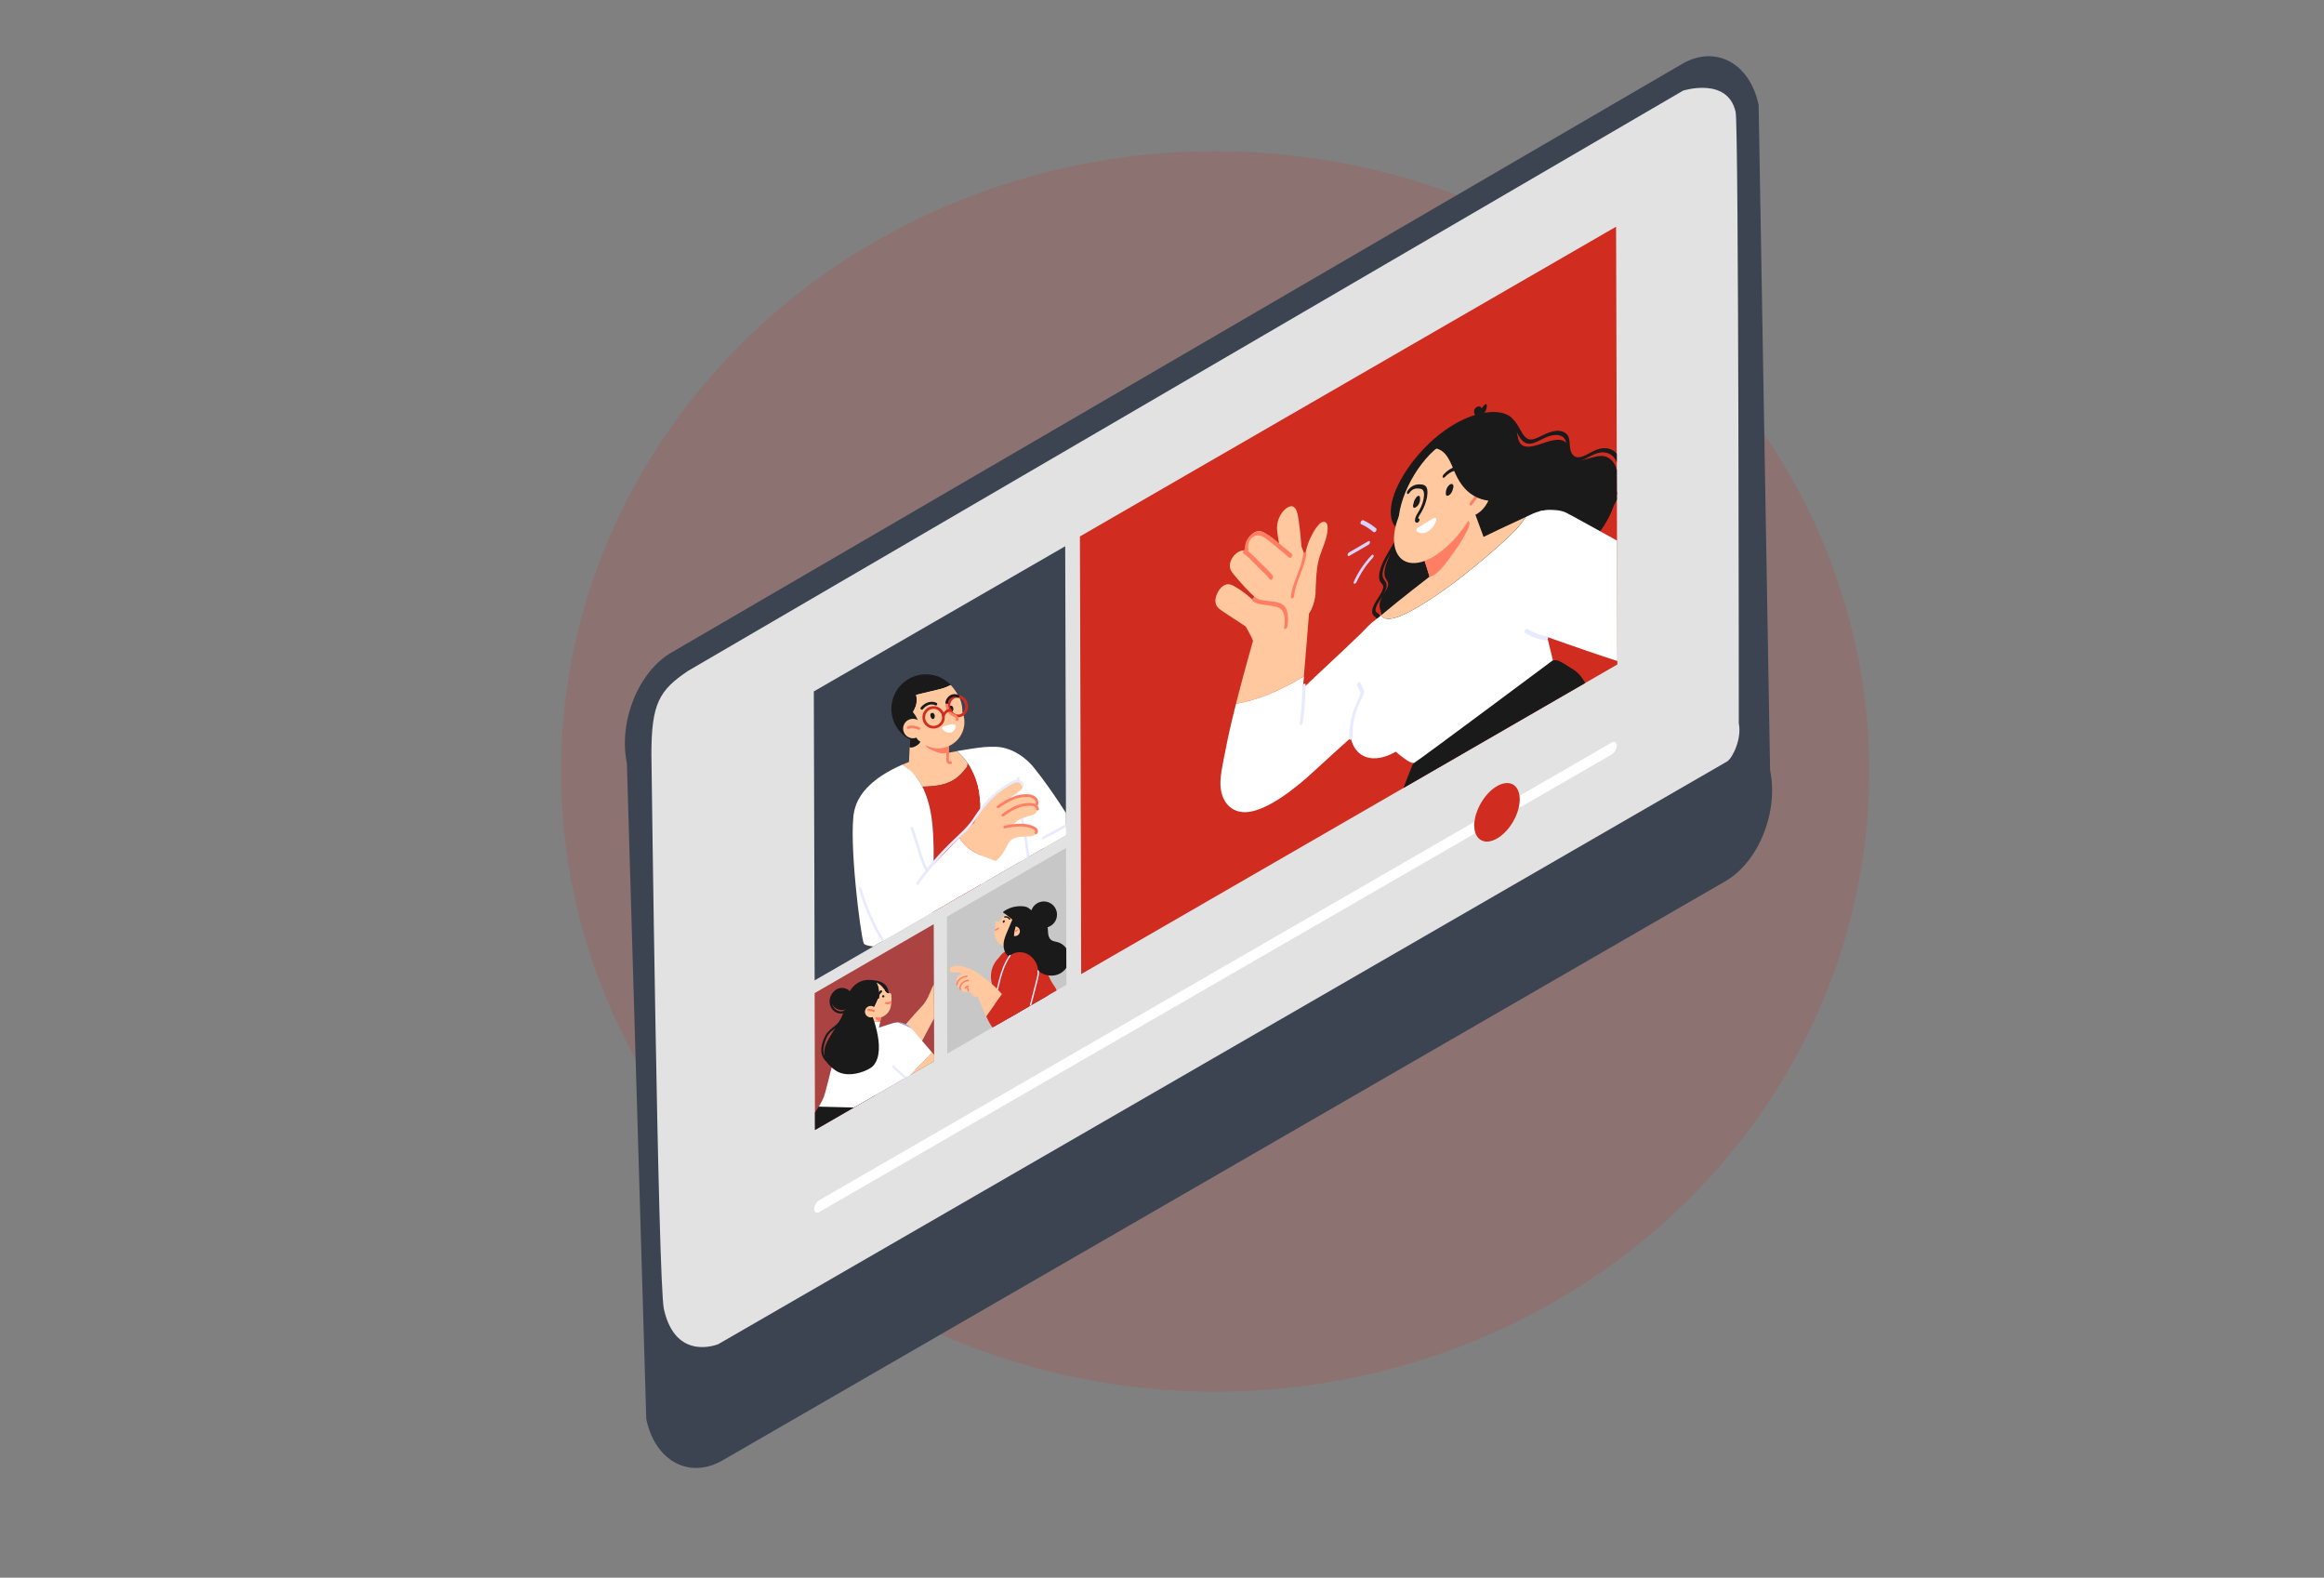 <svg version="1.1" id="Layer_1" xmlns="http://www.w3.org/2000/svg" xmlns:xlink="http://www.w3.org/1999/xlink" x="0" y="0" viewBox="0 0 1990.4 1350.8" xml:space="preserve"><rect x="0" y="0" width="1990.4" height="1350.8" fill="#808080" stroke="none"/><style>.st1{enable-background:new}.st2{fill:#3c4452}.st3{fill:#9f9f9f}.st5{fill:#293241}.st6{fill:#721a1a}.st7{fill:#d12c20}.st9{fill:#ccc}.st10{fill:#c7c7c7}.st11{fill:#c2c2c2}.st12{fill:#bdbdbd}.st13{fill:#b8b8b8}.st14{fill:#b3b3b3}.st15{fill:#adadad}.st16{fill:#a8a8a8}.st17{fill:#a3a3a3}.st18{fill:#9e9e9e}.st30{fill:#1a1a1a}.st31{fill:#fff}.st32{fill:#ffc89e}.st33{fill:#ff7e64}.st34{fill:#e8eaff}.st40{fill:#a2a0eb}</style><ellipse cx="1040.7" cy="660.5" rx="560.2" ry="531" opacity=".15" fill="#d12c20"/><g class="st1"><path class="st2" d="M1420.9-1188.7v-4c.1-21 13.6-42.1 40.7-58.4 3.9-2.4 8-4.6 12.3-6.6v4c-4.3 2-8.4 4.2-12.3 6.6-27.2 16.3-40.7 37.3-40.7 58.4z"/><path class="st3" d="M1473.9-1253.7v-4c20.2-9.7 44-15.7 68.6-18.1v4c-24.7 2.3-48.4 8.4-68.6 18.1z"/><path d="M1542.5-1271.9v-4c29.1-2.8 59.5-.5 86.8 7v4c-27.3-7.5-57.7-9.8-86.8-7z" fill="#7b777d"/><path class="st3" d="M1629.3-1264.9v-4c14 3.8 27.3 9.1 39.1 15.7 7.3 4.1 13.7 8.5 19.2 13.1v4c-5.5-4.6-11.9-9-19.2-13.1-11.9-6.6-25.1-11.8-39.1-15.7z"/><path class="st2" d="M1687.6-1236.1v-4c17.2 14.5 25.8 31.4 25.8 48.3v4c0-17-8.6-33.9-25.8-48.3z"/></g><ellipse transform="matrix(.003 -1 1 .003 2750.96 382.16)" class="st5" cx="1567.1" cy="-1188.3" rx="84.7" ry="146.3"/><g class="st1"><path class="st2" d="M1713.4-1187.9v-4c-.1 21-13.6 42.1-40.7 58.4v4c27.1-16.3 40.6-37.3 40.7-58.4z"/></g><ellipse transform="matrix(.003 -1 1 .003 2761.628 371.549)" class="st5" cx="1567.1" cy="-1199" rx="55.7" ry="96.2"/><g class="st1"><path class="st3" d="M1672.7-1133.5l-36.1-26.8c-36.8 22.1-97.6 22.7-136 1.4-11-6.1-18.9-13.4-23.8-21.1l-47.1 16.5c7.4 11.8 19.5 22.8 36.1 32.1 58.4 32.5 150.9 31.6 206.9-2.1z"/><path class="st3" d="M1429.7-1163.5l47.1-16.5c-12.2-19.4-5.3-41.9 20.9-57.7 36.8-22.1 97.6-22.7 136-1.4 35 19.5 39.1 50.6 11.6 72.7l40.7 23.7c41.9-33.6 35.6-80.9-17.6-110.6-58.3-32.5-150.9-31.6-206.8 2.1-40 24.1-50.4 58.3-31.9 87.7z"/><path class="st3" d="M1686-1142.7l-40.7-23.7c-2.6 2.1-5.5 4.1-8.7 6.1l36.1 26.8c4.8-2.9 9.3-6 13.3-9.2z"/></g><g class="st1"><path class="st2" d="M1672.6-1129.4v-4c-3.9 2.4-8 4.6-12.3 6.6v4c4.3-2.1 8.4-4.3 12.3-6.6z"/><path class="st5" d="M1660.4-1122.8v-4c-20.2 9.7-44 15.7-68.6 18.1v4c24.6-2.4 48.3-8.5 68.6-18.1zm-155.5 11.1v-4c-14-3.8-27.3-9.1-39.1-15.7-7.3-4.1-13.7-8.5-19.2-13.1v4c5.5 4.6 11.9 9 19.2 13.1 11.9 6.6 25.1 11.9 39.1 15.7z"/><path class="st2" d="M1446.6-1140.5v-4c-17.2-14.5-25.8-31.4-25.8-48.3v4c0 17 8.6 33.9 25.8 48.3z"/></g><path class="st6" d="M1528.9-1195.7c-.9-.2-1.8-.5-2.7-.8-1.8-.5-3.5-1-5.3-1.6-.9-.3-1.8-.6-2.7-1-1.8-.6-3.6-1.3-5.3-2l-2.7-1.2c-1.8-.8-3.5-1.6-5.3-2.5l-2.7-1.5c-.4-.2-.8-.4-1.1-.6-1.4-.8-2.8-1.7-4.1-2.5-.9-.6-1.9-1.3-2.7-1.9-1.9-1.3-3.7-2.7-5.3-4.1-1-.8-1.9-1.7-2.7-2.5-2-2-3.8-4-5.3-6-1-1.3-1.9-2.7-2.7-4.1-3.4-5.8-5.1-11.8-5.1-17.9l-.1 44.4c0 6.3 1.8 12.5 5.5 18.5.8 1.3 1.7 2.7 2.7 3.9 1.5 2 3.3 4 5.3 5.9.8.8 1.7 1.7 2.7 2.5 1.6 1.4 3.4 2.8 5.3 4.1.9.6 1.8 1.2 2.7 1.9 1.2.8 2.5 1.5 3.8 2.3.5.3 1 .6 1.5.8l2.7 1.5c1.7.9 3.5 1.7 5.3 2.5l2.7 1.2c1.7.7 3.5 1.4 5.2 2 .9.3 1.8.7 2.8 1 1.7.6 3.5 1.1 5.3 1.6.9.3 1.8.5 2.7.8 1.5.4 3.1.8 4.7 1.1l.1-44.4c-1.9-.5-3.6-.9-5.2-1.4z"/><path class="st6" d="M1568.1-1146.4l.1-44.4h-2.2c-1.8 0-3.5 0-5.2-.1-.9 0-1.8-.1-2.7-.2-1.7-.1-3.5-.2-5.3-.4-.9-.1-1.8-.1-2.7-.3-1.8-.2-3.5-.4-5.3-.7-.9-.1-1.8-.3-2.7-.4-1.8-.3-3.5-.6-5.3-1l-2.7-.6h-.2l-.1 44.4c.2 0 .4.1.6.1l2.7.6c1.8.4 3.5.7 5.2 1 .9.2 1.8.3 2.7.4 1.7.3 3.5.5 5.2.7l2.7.3c1.8.2 3.5.3 5.3.4.9.1 1.8.1 2.8.1 1.7.1 3.5.1 5.2.1h1.9zm94.4-99l-.1 44.4c0 6.4-2 12.9-5.9 19-.8 1.3-1.7 2.6-2.7 3.8-1.5 1.9-3.3 3.9-5.2 5.7-.8.8-1.7 1.6-2.7 2.4-1.6 1.4-3.3 2.7-5.2 4-.8.6-1.7 1.2-2.7 1.8-.9.6-1.9 1.3-2.9 1.9-.8.4-1.5.8-2.2 1.2-.9.5-1.8 1-2.7 1.4-1.7.9-3.4 1.7-5.2 2.5-.9.4-1.8.8-2.7 1.1-1.7.7-3.4 1.4-5.2 2-.9.3-1.7.7-2.7.9-.2.1-.3.1-.5.2-1.5.5-3.1 1-4.7 1.4-.9.3-1.8.5-2.7.7-1.7.4-3.4.9-5.2 1.3-.9.2-1.8.4-2.7.5-1.7.3-3.4.7-5.2.9-.9.1-1.8.3-2.7.4-1.7.3-3.5.5-5.2.7l-2.7.3c-1.7.2-3.5.3-5.2.4-.9.1-1.8.1-2.7.1-1.7.1-3.5.1-5.3.1h-.8l.2-44.4h.5c1.7 0 3.5-.1 5.2-.1.9 0 1.8-.1 2.7-.1 1.7-.1 3.5-.2 5.2-.4.9-.1 1.9-.1 2.7-.3 1.7-.1 3.5-.3 5.2-.6.9-.1 1.9-.2 2.7-.4 1.8-.3 3.5-.6 5.2-.9.9-.2 1.9-.3 2.7-.5 1.7-.4 3.5-.8 5.2-1.2.9-.2 1.9-.5 2.7-.7 1.7-.4 3.3-.9 5-1.5.1-.1.2-.1.3-.1l2.7-.9c1.8-.6 3.5-1.3 5.2-2 .9-.4 1.9-.8 2.7-1.1 1.8-.8 3.5-1.6 5.2-2.4.9-.5 1.9-.9 2.7-1.5.9-.4 1.7-.9 2.6-1.4s1.8-1.1 2.7-1.6c.9-.6 1.9-1.2 2.7-1.8 1.9-1.3 3.6-2.6 5.2-4 .9-.8 1.9-1.5 2.7-2.4 2-1.7 3.7-3.6 5.2-5.6 1-1.2 1.9-2.4 2.7-3.7 3.8-6.2 5.9-12.8 5.9-19.5z"/><path class="st6" d="M1662.5-1245.4l-.1 44.4c0 6.4-2 12.9-5.9 19-.8 1.3-1.7 2.6-2.7 3.8-1.5 1.9-3.3 3.9-5.2 5.7-.8.8-1.7 1.6-2.7 2.4-1.6 1.4-3.3 2.7-5.2 4-.8.6-1.7 1.2-2.7 1.8-.9.6-1.9 1.3-2.9 1.9-.8.4-1.5.8-2.2 1.2-.9.5-1.8 1-2.7 1.4-1.7.9-3.4 1.7-5.2 2.5-.9.4-1.8.8-2.7 1.1-1.7.7-3.4 1.4-5.2 2-.9.3-1.7.7-2.7.9-.2.1-.3.1-.5.2v-44.3c.1-.1.2-.1.3-.1l2.7-.9c1.8-.6 3.5-1.3 5.2-2 .9-.4 1.9-.8 2.7-1.1 1.8-.8 3.5-1.6 5.2-2.4.9-.5 1.9-.9 2.7-1.5.9-.4 1.7-.9 2.6-1.4s1.8-1.1 2.7-1.6c.9-.6 1.9-1.2 2.7-1.8 1.9-1.3 3.6-2.6 5.2-4 .9-.8 1.9-1.5 2.7-2.4 2-1.7 3.7-3.6 5.2-5.6 1-1.2 1.9-2.4 2.7-3.7 3.9-6.2 6-12.8 6-19.5z"/><path class="st7" d="M1501-1206.8c37.1 21.4 97.1 21.4 134 0 36.9-21.4 36.7-56.2-.4-77.6s-97.1-21.4-134 0-36.7 56.2.4 77.6z"/><g class="st1"><defs><path id="SVGID_1_" class="st1" d="M1182.6 807.3L968.2 932c2.4-1.4 5.8-1.1 9.3.9l214.4-124.6c-3.5-2.1-6.8-2.4-9.3-1z"/></defs><clipPath id="SVGID_00000089565453916232916000000008054999380282070675_"><use xlink:href="#SVGID_1_" overflow="visible"/></clipPath><g clip-path="url(#SVGID_00000089565453916232916000000008054999380282070675_)"><path class="st9" d="M977.4 932.8l214.4-124.6-1.8-.9L975.6 932c.6.2 1.2.5 1.8.8z"/><path class="st10" d="M975.6 932L1190 807.4c-.5-.2-1-.4-1.5-.5L974.1 931.4c.5.1 1 .3 1.5.6z"/><path class="st11" d="M974.1 931.4l214.4-124.6-1.2-.3-214.4 124.7c.4 0 .8.1 1.2.2z"/><path class="st12" d="M972.9 931.2l214.4-124.6c-.3-.1-.6-.1-1-.1L971.9 931.1c.4 0 .7 0 1 .1z"/><path class="st13" d="M971.9 931.1l214.4-124.6h-.9L971.1 931.1h.8z"/><path class="st14" d="M971.1 931.1l214.4-124.6c-.3 0-.5 0-.8.1L970.3 931.2c.3-.1.5-.1.8-.1z"/><path class="st15" d="M970.3 931.2l214.4-124.6c-.2 0-.5.1-.7.2L969.6 931.3c.2 0 .4-.1.7-.1z"/><path class="st16" d="M969.6 931.3L1184 806.7c-.2.1-.5.1-.7.2L968.9 931.6c.2-.1.4-.2.7-.3z"/><path class="st17" d="M968.9 931.6L1183.3 807c-.2.1-.4.2-.7.3L968.2 931.9c.3-.1.5-.2.7-.3z"/><path class="st18" d="M968.2 931.9l214.5-124.6h-.1L968.2 932v-.1z"/></g></g><g class="st1"><defs><path id="SVGID_00000137091581399786183190000016488750756584422580_" class="st1" d="M988.8 961.2l214.4-124.6c3.4-5.4.9-15.7-5.4-23.2-1.9-2.2-4-4-6-5.2L977.4 932.8c2 1.2 4 2.9 6 5.1 6.3 7.6 8.8 18 5.4 23.3z"/></defs><clipPath id="SVGID_00000048503458938295646930000018236083692648541065_"><use xlink:href="#SVGID_00000137091581399786183190000016488750756584422580_" overflow="visible"/></clipPath><g clip-path="url(#SVGID_00000048503458938295646930000018236083692648541065_)"><path d="M988.8 961.2l214.4-124.6c1.4-2.2 1.8-5.2 1.3-8.5L990.1 952.7c.4 3.3.1 6.3-1.3 8.5z" fill="#858585"/><path d="M990.1 952.7l214.4-124.6-.3-1.8-214.4 124.6c.2.6.3 1.2.3 1.8z" fill="#8a8a8a"/><path d="M989.8 950.9l214.4-124.6c-.1-.5-.3-1-.4-1.5L989.5 949.3c.1.6.2 1.1.3 1.6z" fill="#8f8f8f"/><path d="M989.5 949.3l214.4-124.6c-.1-.4-.3-.9-.4-1.3L989 948c.2.5.3.9.5 1.3z" fill="#949494"/><path d="M989 948l214.4-124.6c-.1-.4-.3-.8-.4-1.2L988.6 946.8c.1.4.3.8.4 1.2z" fill="#999"/><path class="st18" d="M988.6 946.8L1203 822.2c-.2-.4-.3-.8-.5-1.2L988.1 945.6c.2.4.4.8.5 1.2z"/><path class="st17" d="M988.1 945.6L1202.6 821c-.2-.3-.3-.7-.5-1.1L987.6 944.5c.2.4.4.8.5 1.1z"/><path class="st16" d="M987.6 944.5L1202 819.9c-.2-.4-.4-.7-.6-1.1L987.1 943.4c.2.4.3.8.5 1.1z"/><path class="st15" d="M987.1 943.4l214.4-124.6c-.2-.4-.4-.7-.6-1.1L986.5 942.4c.2.3.4.7.6 1z"/><path class="st14" d="M986.5 942.4l214.4-124.6c-.2-.4-.4-.7-.7-1.1L985.8 941.2c.2.4.4.8.7 1.2z"/><path class="st13" d="M985.8 941.2l214.4-124.6c-.3-.4-.5-.7-.7-1.1L985 940.1c.3.4.6.8.8 1.1z"/><path class="st12" d="M985 940.1l214.4-124.6-.9-1.2L984.2 939c.3.3.5.7.8 1.1z"/><path class="st11" d="M984.2 939l214.4-124.6c-.3-.3-.5-.6-.8-1-.1-.1-.2-.2-.2-.3L983.1 937.7l.3.3c.3.3.5.7.8 1z"/><path class="st10" d="M983.1 937.7l214.5-124.6c-.5-.5-1-1.1-1.5-1.5L981.7 936.2c.5.5 1 1 1.4 1.5z"/><path class="st9" d="M981.7 936.2l214.4-124.6c-1.4-1.4-2.8-2.5-4.3-3.4L977.4 932.8c1.5.9 2.9 2 4.3 3.4z"/></g></g><path class="st2" d="M575.2 558.6c-28.5 16.5-45.7 59.2-38.3 95.1l16.6 561.3c7.5 35.9 36.8 51.8 65.3 35.4l858.9-495.9c28.5-16.5 45.7-59.2 38.3-95.1L1506.2 90c-7.4-35.9-36.8-51.8-65.3-35.4l-865.7 504z"/><path d="M1479.3 651.9c4.8-3.2 12.6-19.7 9.9-32.6 0 0 0-511-2.7-523.3-6.7-30.6-45-18.4-45-18.4L589.3 574.4c-24.7 16.6-31.4 27.9-31.4 71.5 0 0 5.6 452.2 10.7 475 10.2 45.5 46.7 29.9 46.7 29.9l864-498.9z" fill="#e2e2e2"/><g class="st1"><path class="st2" d="M697 592l215.3-124.3.7 247.4-215.3 124.3L697 592z"/><path class="st7" d="M1385.2 568.9L926 834l-1.1-374.7 459.2-265.2z"/><path class="st10" d="M811 784.9L913 726l.3 117.2-102 58.9-.3-117.2z"/><path fill="#aa4341" d="M697.7 850.3l102-59 .4 117.3L698 967.5l-.3-117.2z"/><defs><path id="SVGID_00000017489713661266887440000012722439900224901261_" d="M697.3 1035.2c0 2.8 2 3.9 4.4 2.5L1380.3 646c2.4-1.4 4.4-4.8 4.4-7.6s-2-4-4.4-2.6l-678.6 391.8c-2.4 1.4-4.4 4.8-4.4 7.6z"/></defs><use xlink:href="#SVGID_00000017489713661266887440000012722439900224901261_" overflow="visible" fill="#fff"/><clipPath id="SVGID_00000155869463058176677040000014020597587870602373_"><use xlink:href="#SVGID_00000017489713661266887440000012722439900224901261_" overflow="visible"/></clipPath><g clip-path="url(#SVGID_00000155869463058176677040000014020597587870602373_)"><defs><path id="SVGID_00000093145821493080450690000010439825980757161135_" d="M1301.5 681.3c.1.9.2 1.9.2 2.9 0 2.5-.4 5.2-1 7.8l79.7-46c2.4-1.4 4.4-4.8 4.4-7.6s-2-4-4.4-2.6l-78.9 45.5zm-599.8 346.3c-2.4 1.4-4.4 4.9-4.4 7.7s2 3.9 4.4 2.5l562-324.5c-.7-1.9-1-4.1-1.1-6.6 0-1 0-2 .2-3.1l-561.1 324z"/></defs><clipPath id="SVGID_00000160154513127862431440000003146322664535042995_"><use xlink:href="#SVGID_00000093145821493080450690000010439825980757161135_" overflow="visible"/></clipPath><g clip-path="url(#SVGID_00000160154513127862431440000003146322664535042995_)"><defs><path id="SVGID_00000182516223989108835530000007179667400251838118_" d="M696.7 1041.5l689-397.8v-12.1l-689 397.8v12.1z"/></defs><clipPath id="SVGID_00000131329234966573041690000008338104110517301400_"><use xlink:href="#SVGID_00000182516223989108835530000007179667400251838118_" overflow="visible"/></clipPath></g></g><path class="st7" d="M1282.1 673.1c9.9-5.7 18-1.9 19.3 8.3.1.9.2 1.9.2 2.9 0 2.5-.4 5.2-1 7.8-2.6 10.3-9.8 20.9-18.4 25.8-8.6 4.9-15.8 2.8-18.5-4.5-.7-1.9-1-4.1-1.1-6.6 0-1 0-2 .2-3.1 1.3-11.7 9.4-24.9 19.3-30.6z"/></g><defs><path id="SVGID_00000062154981776228073400000001720695197971404461_" d="M1385.2 568.9L926 834l-1.1-374.7 459.2-265.2z"/></defs><clipPath id="SVGID_00000153672170000213920620000011458008844122843052_"><use xlink:href="#SVGID_00000062154981776228073400000001720695197971404461_" overflow="visible"/></clipPath><g clip-path="url(#SVGID_00000153672170000213920620000011458008844122843052_)"><path class="st30" d="M1361.8 593.7l-165.3 95.5c7-18.9 15.9-41.6 17.4-43.4 0 0 112.1-80.1 116.1-80.4 4-.4 4.4-.6 18 8.2 6.2 3.9 10.8 12.2 13.8 20.1zm-105.9-156.1c-2.1-3.9-4.8-7-8.4-9-3.8-2.2-8.7-2.6-13.5-2.8-8.9-.5-19.9 1.2-30 11.7-1.6 1.7-3 3.5-4.4 5.4-.7-1.5-1.6-2.8-2.6-3.9-1.1-1-3.5 2.1-2.4 3.1 2.6 2.6 3.9 6.9 3.5 12-.1.3-.3.5-.3.8-1.9 8-7.8 15.6-11.8 23.2-3.8 7.3-6.7 16-3.5 20.5.7 1 1.8 1.7 2.1 3.1.4 1.8-.7 4.2-1.9 6.3-2.2 3.9-5.1 7.5-6.7 11.7-1.5 4.1-.8 6.6 1.3 8.1 2.4 1.7 2.7 4.8 2.8 8.6 0 1.5.1 3.1.4 4.5-1.1 11.3 6.5 16.6 14.7 16.7 9.4.1 20.5-5.9 30.8-14.5 5.5-4.7 10.9-10.1 15.9-15.9 4.4-5 8.6-10.5 11.7-16.5 3.4-6.6 4.5-12.8 5.2-18.9.8-7.1 1.6-14.2 1.9-21.1.7-12.4-.1-24.5-4.8-33.1zm-71.3 50.3c1-3.8 2.8-7.6 4.9-11.3l1.2-2.1c-.3.6-.6 1.2-.8 1.8-2.8 6-5.2 12.8-3.8 17.5.7 2.3 2.8 3.6 2.8 6.5 0 2.3-1.8 5-3.2 7.3-.2.3-.4.7-.6 1 .9-1.6 1.6-3.2 2.1-4.8.9-3.4 0-5.3-1.4-7-1.8-2.2-2.2-4.9-1.2-8.9zm-5.8 36.2c-2.2-2.1 1.1-7.4 3.3-10.8.7-1.1 1.4-2.1 2.1-3.2-.9 1.5-1.6 3-2.1 4.6-.9 2.9-.6 5.2 0 7.2.7 2.6 1.7 4.7 1.1 8.2-.1.4-.2.9-.3 1.3 0-.5-.1-1-.2-1.5-.2-1.3-.6-2.5-1.2-3.4-.8-1.2-1.9-1.6-2.7-2.4z"/><path class="st30" d="M1380.6 437c-4.7 11.6-12.5 22.1-21.4 30.3-10.1 9.2-20.9 14.8-31.2 19.1-19.7 8.1-39.3 12.1-55.1 7.7-7.2-2.1-13.6-5.9-18.4-11.7-5.3-6.4-8.2-15.4-11.8-23.6-3.2-7.4-7.4-14.3-14.6-16.8-3.6-1.3-7.9-1.1-12.5.7-5.4 2-16.7 9.6-16.9 9.7-.4.5-.9.7-1.4.4-2.7-1.7-4.6-4.5-5.5-8.3-4.1-17.7 11.1-42.6 26.4-59 15.9-17.1 34.6-28.4 51.1-31.7 8.4-1.7 16.9-1.6 23 2.1 3 1.8 5 4.8 6 8.9 1 4.3 1.1 9.5 2.8 13.2 3.3 7.4 12.9 4 20.8 1.3 7.3-2.5 16-4.9 20 .5 2.4 3.2 2.1 8.8 4.3 12.1 1.8 2.8 5.4 2.8 9 2 7.3-1.5 15.1-5.2 21-2.6 12 5.2 12.1 26.6 4.4 45.7z"/><path class="st31" d="M1326.9 510.2c-3.8 8.4-6.9 14.3-6.9 14.3l10 40.8s-114.3 85.3-118.7 87.8c-2.3 1.3-9.5-4-15.9-9.5-18.8 10.9-35.4 5.8-38.7-12.9-.9-5.4-.7-11.5.6-17.7-5.2-2.9-8.9-8.3-10.2-16.2-3.6-20.9 10.7-50.9 32-67 .7-.5 1.4-1.1 2.2-1.6.5-.5 1.1-.9 1.7-1.4 2.1 3.9 8.5 5.5 26.2-4.1 35.1-19.1 79.6-59 89.1-69.2 2.9-3.1 5.9-7 8.6-10.9 1-.5 1.9-.9 2.7-1.3 17.9-9.3 33.5-4 36.6 14.1 2.8 16.4-5.4 38.3-19.3 54.8z"/><path class="st32" d="M1306.8 442.6c-2.8 3.9-5.7 7.8-8.6 10.9-3.5 3.7-11.7 11.5-22.4 20.7-9.8 8.5-21.7 18.2-34.1 27.3-10.9 8.1-22.2 15.6-32.6 21.2-17.7 9.6-24.1 8-26.2 4.1 16.1-13.6 41.5-33.1 41.5-33.1l-5.3-17-1.3-4.3 43.1-39.1 9.7 26.4c1.5-.8 23.2-11.2 36.2-17.1z"/><path class="st33" d="M1255.6 456.2c-1.8 3.6-3.9 7.1-6.2 10.5-2.3 3.5-4.8 7-7.3 10.4-2.5 3.3-4.9 6.7-7.6 9.7-2.5 2.7-5.2 5.1-8 6.3-.8.4-1.5.6-2.2.6l-5.3-17c12.8-6.6 25.4-18.5 37.3-30 .8-.7 1.6-.7 1.8-.1 1.2 2.4-.8 6.4-2.5 9.6z"/><path class="st32" d="M1274.2 392c3.6 20.9-10.7 50.9-32 67s-40.4 15.9-44-5c-3.6-20.9 12.9-55.7 34.2-71.8 21.4-16.1 38.2-11.1 41.8 9.8z"/><path class="st32" d="M1265.1 418.6c2.9 16.8-15.6 43.6-35.3 56.7-17.3 11.4-32.6 8.4-35.5-8.4-2.9-16.8 8.6-40.9 25.7-53.8 17.1-13.1 42.2-11.3 45.1 5.5z"/><path class="st32" d="M1276.5 416.8c1.7 6.1-2.2 15.6-8.7 21.2-6.6 5.6-13.3 5.3-15-.8-1.7-6.1 2.2-15.6 8.7-21.2 6.5-5.6 13.3-5.2 15 .8z"/><path class="st33" d="M1268.6 419.8c-3.5 2.8-6.8 6.5-9.5 10.5-.6.9-.6 2.2-.1 2.4.6.3 1.5-.2 2.2-1.2.3-.5.6-.9 1-1.4.4-.6.6-.8.8-1.1.6-.8 1.3-1.6 2-2.4 1.4-1.6 2.6-2.7 4.3-4 .8-.6 1.4-2 1.2-2.7-.2-.7-1-.8-1.9-.1z"/><path class="st30" d="M1216.1 425.7c-.1-.7-.5-1.3-1.2-1.2-.8.1-1.7.9-2.3 1.9-.8 1-1.3 2.1-1.6 3-.2.8-.4 1.5-.5 2.2-.2.5-.4 1.1-.3 1.6 0 .3.1.5.2.7 0 .6.4 1 .8.9 1-.1 2.2-.9 3.2-2.1.9-1.2 1.5-2.5 1.7-3.8.2-1.1.1-2.2 0-3.2zm28.7-9.4c0-.6-.3-1.3-.7-1.6-.1-.1-.2-.1-.3-.2-.2-.2-.6-.2-.9-.1-.3.1-.6.1-.9.3-1.4.7-2.6 2.6-3.2 4.2-.2.7-.3 1.3-.4 1.9-.1.9-.1 1.1-.1 1.2v1c.1.9.5 1.5 1.3 1.5.6 0 1.4-.4 2.1-1 1.5-1.3 2.4-3.4 2.7-5.1.3-.7.5-1.5.4-2.1z"/><path class="st30" d="M1222.4 419.4c-.6-4.1-3.4-4.7-6.9-4.7-3.1 0-7.1 1.2-10 5.6-1.4 2.1.2 3.8 1.6 1.7 2.9-4.3 7-4 9.6-3.5 3.2.5 3.3 4.7 2.5 8.9-.8 4.2-2.7 8.3-5.3 12.4-2 3.2-3.3 7.8-.2 7.7 1.7 0 2.9-3.6 1.2-3.5-1.3 0 2-4.7 2.4-5.4 1.2-2.1 2.2-4.2 3-6.3 1.8-4.7 2.6-9.4 2.1-12.9zm32.7-17.7c-3.6-4.5-12.1-2.6-18.6 4.4-.7.8-1.2 1.8-.9 2.5.2.6 1.1.7 1.8-.1 5.4-5.8 12.2-7.5 15.3-3.7 1 1.2 3.3-1.9 2.4-3.1z"/><path class="st31" d="M1230 445.5c-.5 2.5-2.2 5.2-4.3 7.3-4.5 4.6-9.3 4.4-11.9 2.3-1.3-.1-1.1-2.4.6-3.4 3.2-1.9 6.4-3.9 9.6-5.8 1.3-.8 2.8-1.8 4.2-2.4 1.6-.7 2.1.4 1.8 2z"/><path class="st30" d="M1278.4 426.4c-.2 1.1-1.3 2.6-2.2 2.5-5.2-.6-9.9-2-14.1-4.5-7.7-4.5-12.9-12.1-16.8-21.5-2.1-5.1-4.2-10.4-7.5-14.1-1.4-1.7-3.1-3-5.1-3.9-1.2-.5-5.1-2.3-6.8.7-1.3 2.5-3.7 1.5-2.4-.9.9-1.7 2-2.9 3.1-3.6.2-.4.4-.8.8-1.2 6.6-5.9 13.5-9.6 20-11.2 11.7-2.8 23.8-.2 28.2 10.5 5.2 12.3 5.5 29.9 2.8 47.2z"/><path class="st31" d="M1419.3 481.8l-9.8 66.5c-1.1 7.3-5.4 15.6-10.9 21.8-24.1-6.8-95.8-32.7-99.5-33.9l15.6-77.6 4.2-21s13.5-3.1 22.7 1.5c.7.3 1.9 1 3.6 1.9 12.6 6.7 50.3 27.9 74.1 40.8z"/><path class="st32" d="M1126.7 503.8c.4 6.7-1 14-5.9 21.6-8.1 12.6-21.3 24.1-31.8 31.8-2.9 2.1-5.9 4.1-8.6 4.6-4.6.8-5.1-4.3-5.9-8.4-1.3-6.8-5-11.8-7.7-17.3-1.4-2.7-2.7-5.5-1.4-10.1 1.1-3.8 3.5-7.4 5.8-10.8 5.9-8.3 12.2-16.5 18.8-24 2.8-3.2 5.7-6.2 8.7-9.1 1.7-2.7 3.5-5.4 5.4-8.1 2.7-3.8 7.1-10.5 9.7-7.4 1.1 1.3 1.6 3.5 2.3 5.2.8 2 1.6 4.1 2.2 6.2.1.4.2.7.3 1.1.8 1.4 1.6 2.9 2.3 4.4 2.5 5.5 5.4 12.5 5.8 20.3z"/><path class="st32" d="M1135.2 462.6c-1.3 4-2.9 7.9-4.3 11.9s-2.3 7.8-2.8 11.6c-1.1 7.6-.8 14.6-1.8 22.2-.6 5-2.3 17.3-8.4 19-5.9 1.7-12 .8-14.7-4-.6-1.1-1-2.4-1.1-3.8-1.8-4.7.6-11.6 3.8-18 2.6-6.8 6-13.3 10-19.3.2-.4.3-.8.4-1.3 1.5-4.9 1.9-9.6 3.7-14.6 1.4-4.1 3.4-8.3 5.8-12.2 2-3.2 4.8-7.1 7.7-7.3 5.5-.4 3.5 10.2 1.7 15.8zm-55.1 58.9c1 1.2 2.5 2.4 2.8 4.3.3 1.8-.8 3.8-2.2 5.8-1.3 1.9-2.6 3.7-4 5.6 2.3 1.7 4.3 3.8 5.8 6.4.9 1.6-2.4 4.6-3.3 3-1.4-2.4-3.3-4.1-5.4-5.6-1.2 1.2-2.4.3-1.9-1.3-1.1-.7-2.2-1.4-3.2-2.1-3.9-2.6-7.9-5.2-11.8-7.8-3.7-2.4-7.3-4.7-10.9-7.2-2.8-1.9-5.6-4.4-5-9.5.5-3.9 3-9.1 6.7-11.5 4.1-2.7 7.1-.9 9.7.5 6.9 3.9 13.1 8.8 18.6 14.7 1.5 1.5 2.8 3 4.1 4.7zm9.5-59.2c6.4 7.5 10.8 12 12.1 20.2.6 3.7-2 10-4.2 15.1-1.3 3-3.4 5.9-5.7 7.8.4 1.4-1.5 3.9-2.6 3.7-1.3 3.9-4.8 7.3-8 9.8-2.2 1.8-3.1-1.2-.9-3-6.4-4.9-12.2-10.8-17.7-17.1-2.6-3-5.2-5.8-7.5-9-1.8-2.4-2.8-6.2-.3-11.1 2.3-4.5 6.5-7.1 9.7-7.4.8-.1 1.6 0 2.3.1-.5-3.2.1-6.9 3.2-11.3 8.1-11.6 16.6-1.3 19.6 2.2z"/><path class="st32" d="M1112.7 448.9c.7 4.9 1.2 10 1.6 15.2.3 4.3.9 8.7.2 13.6-.7 4.6-3.2 8.8-6.7 12.8-1.4 1.6-3.1 3.7-4.6 3.5-1.4-.2-2.1-2-2.6-3.4-.1-.4-.1-.9.1-1.4-2.5-9.3-4.6-19-6.1-29.1-.6-4-1.5-8.1-.3-13.2 1-4.1 3.7-9 7.3-11.7 9.5-6.8 10.2 7.6 11.1 13.7zm9 68.9s-2.6 33.7-5 61.3c-19.8 12.1-39.6 20.2-58.2 23.6 8.3-32.5 17.8-64.8 19.5-71.3l43.7-13.6z"/><path class="st31" d="M1175.8 532.5s-17.5 17.2-41.2 39.2c-5.7 5.3-12.3 11.5-18.8 17.8.2-2.3.4-4.7.7-7.1l.3-3.3c-19.8 12.1-39.6 20.2-58.2 23.6-.3 1.2-.6 2.3-.9 3.5-3.1 12.1-5.8 24.2-8.1 36-2.1 11-5.5 24.5-4 33.7 2.1 13.2 11.1 20.8 23.6 19.3 17.1-2 40.4-20.1 57.4-36 12-11.3 63.5-57.2 63.5-57.2l-14.3-69.5z"/><path class="st30" d="M1388.5 396.4c-1.5-6.3-5.1-10.8-10.6-12.2-2.5-.7-5.4-.6-8.4.2-3.6.9-7.2 3.2-10.9 5-3.6 1.8-7.1 2.9-9.7 1.5-2.4-1.2-3.8-4.1-4.2-7.5-.5-3.5-.2-7.4-1.7-10.1-1.2-2.1-3-3.4-5.3-4-5.1-1.4-11.3.7-17.6 3.9-3.7 1.9-7.5 3.7-10.5 2.9-2.4-.6-4-2.5-5.4-4.5-3.3-5-5.4-11-10.3-14-5-3.1-11.5-3.6-18.7-1.5-1.8.5-2.3 3.9-.5 3.4 6.3-1.9 12-1.5 16.5 1 4.3 2.4 6.6 7.2 9.1 11.8 2.2 4 5 7.9 10.1 7.6 3.2-.2 6.7-2 10.2-3.8 3.3-1.7 6.4-3 9.5-3.5 5.5-.8 10.5.8 11.3 6.9.4 3.3.3 6.9 1.4 9.8 1 2.5 2.6 4.4 4.8 5.3 5.4 2.1 12.5-3.6 19-6.1 6.4-2.4 11.8-1.1 15.3 2.7 4.4 4.8 5.4 13.6 4.2 22.9-1 7.5-4.1 17.3-11 23.3-1.8 1.6-.9 4 .9 2.4 13.3-11.6 15.1-32.9 12.5-43.4z"/><path class="st33" d="M1096.2 516.4c-3.2-1.2-7-1.4-10.6-1.9-3.7-.5-7.7-.8-10.4-3.1-1.1-1-3.5 2.1-2.4 3.1 2.4 2.1 5.6 2.7 8.9 3.2 3.4.5 7 .8 10.3 1.6 3.2.7 5.9 2.1 7.2 5.4 1.4 3.4 1.3 8 .6 12.7-.3 2.2 2.5 1.1 2.8-1 1.5-9.8.1-17.7-6.4-20zm-6-23.3c-3.4-4.5-7.6-8-11.5-11.9-3.8-3.7-7.3-8-11.8-10.7-1.3-.8-3.1 2.7-1.9 3.5 4.5 2.7 7.9 7.1 11.7 10.8 3.8 3.7 7.8 7.2 11.1 11.5.9 1.1 3.3-2 2.4-3.2z"/><path class="st33" d="M1106.6 474.4c-3.9-3.2-7.8-6.4-11.7-9.7-3.5-2.9-6.8-6-10.9-8.1-3.3-1.7-7.7-3-12.6 1.3-5 4.3-5.7 10.4-5.1 14.8.2 1.9 3.1 0 2.9-1.9-.3-2-.5-4.2.5-6.7 1.1-2.9 3.5-4.8 5.6-5.4 4.2-1.2 7.7 1.6 10.4 3.6 6.4 4.7 12.3 10.1 18.5 15.2 1.2 1 3.6-2.2 2.4-3.1zm9.4.7c-1.1 11.6-9.8 24.7-10.4 36.2-.1 2.1 2.7 1 2.8-1 .7-11.4 9.3-24.6 10.4-36.2.2-2.2-2.6-1.1-2.8 1z"/><path class="st34" d="M1115.4 587.9c-.1 10.2-.8 20.8-2.3 31.7-.3 2.1 2.6 1.1 2.8-1 1.5-11.2 2.2-22 2.3-32.5.1-2-2.8-.2-2.8 1.8zm51.9 1.3c-.7-1.6-1.5-3.3-2.3-4.9-.7-1.5-3.4 1.1-2.7 2.6.7 1.6 1.4 3.1 2.1 4.7.3.7.8 1.3.8 2.2.1 1.1-.7 2.4-1.3 3.6-2 4-3.7 8.1-5 12.2-2.6 8.2-3.7 16.1-3.2 23 .1 1.9 3 .1 2.9-1.9-.6-7.5.9-16.1 4.2-24.9.8-2.2 1.7-4.4 2.8-6.5.9-1.8 2-3.6 2.4-5.4.4-2.1-.2-3.4-.7-4.7zm158.2-44.3c-6.4-1-12.3-3.2-17.4-6.4-.5-.3-1.3-.2-2 .7-.6.8-.9 2.1-.4 2.4 5.3 3.4 11.3 5.7 17.9 6.8.6.1 1.5-.3 2-1.3.5-.9.5-2.1-.1-2.2z"/><path class="st30" d="M1273.4 346.9c-.2-.9-1-1.2-1.9-.3-1 .9-1.8 2-2.6 3.1-.1-.4-.3-.8-.6-1.1-1-1-3.1-.9-4.8 1-.6.7-1 1.4-1 2.1-.1 3.5 1.6 6 4.2 6.4.6.1 1.5-.3 2-1.3l.3-.9c1.1-.9 2.1-2.1 3-3.4 1-1.9 1.6-4.1 1.4-5.6z"/><path d="M1178.7 452.5c-3.4-2.9-7.1-5.3-11.2-7.1-.6-.3-1.6.4-2 1.3-.5 1-.4 1.9.2 2.1 3.9 1.7 7.4 4 10.7 6.8.5.4 1.3.1 2-.7.5-.8.8-2 .3-2.4zm-6.8 10.9l-16.4 9.5c-1.9 1.1-1.7 4.1.2 3l16.4-9.5c1.8-1.1 1.6-4.1-.2-3zm4.5 12c-.2-.6-1.1-.7-1.8.1-6.1 6.4-11.3 14.1-15 22.2-.4 1-.5 1.9.2 2.1.5.2 1.6-.4 2-1.3 3.4-7.5 8.1-14.7 13.7-20.6.7-.7 1.2-1.8.9-2.5z" fill="#d4d4ff"/></g><defs><path id="SVGID_00000094620281771971243450000010287798654561188225_" d="M697 592l215.3-124.3.7 247.4-215.3 124.3L697 592z"/></defs><clipPath id="SVGID_00000048471915346081519520000001693677805697809311_"><use xlink:href="#SVGID_00000094620281771971243450000010287798654561188225_" overflow="visible"/></clipPath><g clip-path="url(#SVGID_00000048471915346081519520000001693677805697809311_)"><path class="st32" d="M827.8 657.1c-8.6 11.5-17.2 16.2-37.9 16.4-4.9-9.6-11.1-15.3-17.2-18.7 2.3-1 4.3-1.8 5.8-2.4 5.5-2.2 24.2-6.3 40.9-9.2 2.4 2 5.9 5.4 9.2 10.1.2 1.4 0 2.7-.8 3.8z"/><path class="st32" d="M812 626l-.1 3.7v.9l-.5 13.5-.6 16.4-32.9 5.3 1.2-26c2.8.5 5.6-1.1 7.6-2.9.3-.3.6-.5.8-.8 1.6-1.6 2.7-3.7 3.4-5.8.3-1 .5-2.1.6-3.2L812 626z"/><path class="st33" d="M813.5 652c-.7.4-.8-1.4-.8-1.7 0-1.3.1-2.7.1-4 .1-2.8.1-5.6.1-8.3 0-1.5-2.3-1.3-2.3.1 0 3.6 0 7.1-.1 10.7-.1 1.5-.2 3.1.7 4.3.9 1.2 2.5 1.6 3.7.8 1.1-.8-.2-2.7-1.4-1.9z"/><path class="st33" d="M811.8 630.7l-.5 13.5h-.5l-.3.3c-2.1 1.1-4.5.6-6.7-.1-2.3-.7-4.5-1.6-6.7-2.6-2-1-3.8-2.2-4.9-4.2-1-1.9-1.3-4.1-1.5-6.2 0-.4.1-.7.3-.9.3-.5.9-.9 1.5-.5 1.1-1.3 3.5-1.1 5-1.1 2.8 0 5.5.1 8.3.5 2 .4 4 .8 6 1.3z"/><path class="st32" d="M812.4 597.5c11.4 5 16.7 18.3 11.7 29.7-5 11.4-18.3 16.7-29.7 11.7-11.4-5-16.7-18.3-11.7-29.7 4.9-11.5 18.2-16.7 29.7-11.7z"/><path class="st30" d="M814.3 586.4c-.4.2-.7.4-1.1.6-3.1 1.7-6.5 2.7-10 3.5-6.2 1.5-12.3 2.9-18.5 4.4.7 3.1.7 6.4-.2 9.5-.5 1.6-1.4 3-2 4.5-.4 1 .4 1.6 1.1 2.3.6.7 1.3 1.4 1.9 2.1 2.3 2.5 4.5 5.1 5.6 8.4.6 1.8.8 3.6.6 5.4-.1 1.1-.3 2.2-.6 3.2-.4 1.3-1 2.6-1.8 3.8-.5.7-1 1.4-1.6 2-.3.3-.5.6-.8.8-2 1.8-4.9 3.4-7.6 2.9l.3-6.5c-13.9-7-20-23.8-13.7-38.2 6.5-15 24-21.8 39-15.3 3.5 1.6 6.7 3.9 9.4 6.6z"/><path class="st32" d="M822 619.4c-5.5 12.7-19.8 19-32.8 14.7.8-1.2 1.4-2.4 1.8-3.8.3-1 .5-2.1.6-3.2.2-1.8 0-3.7-.6-5.4-1.1-3.3-3.4-5.9-5.6-8.4-.6-.7-1.3-1.4-1.9-2.1-.6-.7-1.5-1.3-1.1-2.3.6-1.5 1.5-2.9 2-4.5.9-3.1 1-6.4.2-9.5 6.2-1.5 12.3-2.9 18.5-4.4 3.4-.8 6.9-1.8 10-3.5 10.1 7.3 14 20.7 8.9 32.4z"/><path class="st32" d="M820 618.8c-1.9 4.4-4.8 8.1-8.2 10.9-6.6 5.5-15.5 8-24.2 6.4.3-.3.6-.6.8-1-1.2-.6-2.3-1.5-3-2.6-.3-.4-.5-.9-.6-1.3-.3-.3-.3-.6-.2-1 0-.7.2-1.4.6-2 .7-1.1 2-1.5 3.3-1.6-.1-.4-.1-.8-.2-1.1-1-5.5-2.4-11.1-6.1-15.4-.6-.6-.2-1.3.4-1.6.6-1.3 1.3-2.6 1.8-4 .9-3.1 1-6.4.2-9.5 6.2-1.5 12.3-2.9 18.5-4.4 3.9-.9 7.8-2 11.1-4.1 8.1 8.3 10.8 21 5.8 32.3zm-12.5 166.1c0 14.7-11.9 26.7-26.7 26.7-14.7 0-26.7-11.9-26.7-26.7 0-14.7 11.9-26.7 26.7-26.7 14.7.1 26.7 12 26.7 26.7zm-22.9-83.8c0 14.7-11.9 26.7-26.7 26.7-14.7 0-26.7-11.9-26.7-26.7 0-14.7 11.9-26.7 26.7-26.7 14.7 0 26.7 11.9 26.7 26.7z"/><path class="st31" d="M932.2 730.1v-.9c-.1-.4-.3-.9-.7-1.7-1-2.8-2.4-5.4-4.2-7.7-12.4-21.3-25.9-42.5-41.2-61.8-9.8-12.5-26.4-22.1-42.8-17.4-2.6.7-2.6 1.8-2.9 4.6-6.4 4.9-10.6 12.6-10.6 21.3 0 10.6 6.2 19.8 15.2 24.1 7.2 12.5 25.6 43.7 38.1 58.7 4.6 8.2 13.3 13.7 23.3 13.7 14.7 0 26.7-11.9 26.7-26.7-.1-2.2-.4-4.2-.9-6.2z"/><path class="st30" d="M816.5 607c0-1.4-.7-2.8-2-2.8-2.8 0-1.8 3.5-.7 4.8.2.3.6.4.9.4 1.2.1 1.9-1.1 1.8-2.4z"/><path class="st32" d="M785.2 616.1c4.2 1.8 6.2 6.8 4.3 11-1.8 4.2-6.8 6.2-11 4.3-4.2-1.8-6.2-6.8-4.3-11 1.9-4.2 6.8-6.1 11-4.3z"/><path class="st7" d="M840.6 811.4c-10.9.2-30 .4-42.8.5-.5-30.5 4.5-80.8.1-111.4-1.6-11.3-4.4-20.1-8-27 20.7-.2 29.3-4.9 37.9-16.4.8-1.1 1.1-2.4.9-3.8 5.6 7.9 10.8 19.7 10.8 36.1 0 27.1.7 94.3 1.1 122z"/><path class="st32" d="M956.2 716.9c-1.4 3.2-6 9.8-11.6 16.9-4.4-.4-10.5-1.8-15.8-6.4-7.6-6.5-5.9-18.8-3.6-26.9 6.9-4 13.8-8 19.3-12.4 2.8-2.1 15.3 20.6 11.7 28.8z"/><path class="st31" d="M797.7 811.9c-31.5.2-56.4-.6-57.9-4.1-2.9-7-13.1-89.3-8.2-113.2 3.6-17.5 19.5-28.9 32.4-35.7 3.2-1.7 6.2-3 8.7-4.2 6 3.4 12.2 9.1 17.2 18.7 3.5 6.9 6.4 15.7 8 27 4.3 30.7-.6 81.1-.2 111.5zm79.9-.6c-1.7 0-21.5-.2-37.1.1-.3-27.7-1-94.9-1-122.1 0-16.4-5.3-28.2-10.8-36.1-3.4-4.7-6.8-8.1-9.2-10.1 1.3-.2 2.5-.4 3.7-.6 10.9-1.9 20.4-3.2 24-3 9.3.3 19.1 9.4 25.5 22.6 9.3 19.1 10.8 149.2 4.9 149.2z"/><path class="st34" d="M871.3 681.1c0-.1-.1-.2-.1-.3 0-.1.1-.2.1-.4-.3-4.6.4-9.2 1.9-13.5.2-.6.1-1.3-.5-1.5-.5-.2-1.3-.1-1.5.5-1.7 4.7-2.4 9.7-2.1 14.6 0 .2.1.4.2.6-.1.2-.1.4 0 .6 6.2 21.3 9.9 43.2 11 65.4.1 1.5 2.4 1.3 2.3-.1-1.3-22.3-5-44.5-11.3-65.9z"/><path class="st31" d="M853.3 737.4c-.3.6-.7 1.3-1 2-10.5 21-37.7 67.1-54.4 74.3-10.5 4.5-31.1 7.6-41.6-8.2-10.6-15.8-24.3-83.1-24.6-92.7-.3-9.5-1.2-15.8 5.9-29.3 7-13.5 24.6-25.2 35.8-11.7 11.1 13.5 17 78 17 78s16.6-17.6 29.6-31l1.7-1.7c6.1 11.5 19.3 15.9 31.6 20.3z"/><path class="st32" d="M887.7 709.8c1.6 2.9-1.1 5.3-3.7 5.9-4 1-8.3.2-12.4 1.1-1.9.4-3.8 1.1-5.4 2.3-1.7 1.3-2.8 3.1-3.7 5-1.8 3.6-3.6 7-6.4 10-.7.8-1.5 1.5-2.3 2.3-.3.3-.6.6-1 .8-8.9-3.2-18.4-6.4-25.1-12.5-2.4-2.2-4.5-4.7-6.1-7.7 5.8-6 10.7-10.9 12.6-12.5 1.1-2.4 2.3-4.7 3.7-7 3.9-6.2 9.1-11.5 14.2-16.7 4.7-4.7 10-9.1 16.5-11 2.6-.7 6.9-.8 7.3 2.8.4 3.3-4 5.5-6.2 7.1-2.9 2.1-6.1 4.5-8.6 7.3.8-.6 1.7-1.2 2.5-1.7 4.1-2.5 8.8-4.4 13.7-4.5 3.1-.1 11.1 1.2 10.1 5.9-.2 1-.9 1.7-1.8 2.2 1.3.7 2.4 1.8 2.7 3.3.4 1.8-.6 3.6-2.1 4.7-1.7 1.2-3.9 1.5-5.8 2-2 .6-4 1.2-5.9 2.1-1.8.9-3.6 2-5.1 3.4-.6.6-1.2 1.2-1.7 1.9 3-.5 6.1-.7 9.2-.5 3.5.4 9 .7 10.8 4z"/><path class="st32" d="M853.8 736.4c-.2.3-.3.6-.5 1-.2-.1-.3-.1-.5-.2.3-.2.7-.5 1-.8zm144.4-56.1c-3.7 2-7.7 3.5-11.7 5-8.5 3.1-16.5 6.7-24.1 11.6-1.8 1.2-3.6 2.4-5.4 3.7-1.3 1-2.6 2-4 2.9-.3.4-.5.9-.8 1.3-4.1 6.5-11.8 12.5-19.8 8.7-1-.5-.6-1.7.1-2-1.7-10 1.5-20.5 8.5-27.8 0-.1.1-.1.1-.2 2.6-4 4.5-8.1 5.6-12.8.9-3.5 1.4-8.4 5.4-9.8 3.4-1.2 6.2 1.8 6.4 5.1.2 2.1-.6 4.1-1.2 6-.7 2.3-1.1 4.6-1.1 6.9 0 2.3.2 4.6.5 6.9 3-.9 5.9-2.2 8.7-3.3 4.9-2 9.8-4.2 14.6-6.5 4-1.9 8.1-4.5 12.4-5.7 3.4-.9 8-.8 10.5 2.1 3.1 3.6-2.2 6.5-4.7 7.9z"/><path class="st32" d="M989.7 666.1c-2.7-.2-4.6 2-5.7 4.2-.3.6-.6 1.3-.8 1.9-3-1.3-5.7 1.3-7.4 3.5-1.3 1.8-2.3 3.8-3 5.8-3.5-2.7-6.5 1.9-7.3 4.9-.6 2-.7 4.2-1.3 6.2-.7 2.3-2.2 3.9-4.3 5-.9.5-1.8.9-2.7 1.2-1.9.3-3.8.8-5.7 1.3-2.5.5-4.9 1-7.2 2.2-1.1.5-2.1 1.2-3 1.9-.3.2-.6.3-.9.5-2.1 1.2-5.1 2.5-6.4 4.7-.4.6-.5 1.3-.5 2-1.8 3.2-.1 7.2 2.5 9.6 1.6 1.5 3.7 2.8 5.9 2.9 2.5.2 4.9-.9 7.2-1.9 7-2.9 13.9-6.8 19-12.4 2.2-.6 4.3-2.6 5.7-3.9 1.7-1.6 3.3-3.4 4.6-5.4 6.4-6 11.6-13.3 14-21.8.7-3.1 3-11.9-2.7-12.4zm-18.1 38.7c.1-.2.2-.4.3-.5 0 .3-.2.4-.3.5z"/><path class="st31" d="M944.7 733.8c-8.9 11.3-20.3 24-25.4 26.5-8.2 4.1-22.3 4.1-27.6-2.9-5.3-7-4.1-21.1 4.1-34.6 5.2-8.5 17.3-15.4 29.3-22.3-2.3 8.1-4 20.3 3.6 26.9 5.4 4.6 11.6 6 16 6.4z"/><path class="st7" d="M820.7 614.1c-4 0-7.8-3.1-8.8-7.6-1.2-5.2 1.6-10.2 6.3-11.3 2.3-.5 4.6 0 6.7 1.4 2 1.4 3.4 3.5 3.9 6 .6 2.5.2 5-.9 7.1-1.2 2.2-3.1 3.6-5.4 4.2-.7.2-1.3.2-1.8.2zm-.8-16.7c-.4 0-.8 0-1.3.1-3.4.8-5.5 4.6-4.6 8.5.9 3.9 4.4 6.4 7.8 5.7 1.6-.4 3-1.4 3.9-3 .9-1.6 1.1-3.6.7-5.5-.4-1.9-1.5-3.6-3-4.6-1-.8-2.3-1.2-3.5-1.2z"/><path class="st33" d="M820.7 616.7c-.7 1.3-2.8.3-2.1-1 .7-1.4-1.8-2.1-2.6-2.5-1.3-.5-2.4-1.3-3.3-2.4-1.9-2.2-3.1-5.2-3-8.2v-.5c.6.3 1.4.5 2.2.5.1 1.1.2 2.2.6 3.2.4 1.3 1.1 2.4 1.9 3.5.9 1.1 2 1.5 3.2 2 2 1 4.3 3 3.1 5.4z"/><path class="st30" d="M800.6 613.2c0-1.4-.7-2.8-2-2.8-2.8 0-1.8 3.5-.7 4.8.2.3.6.4.9.4 1.2.1 1.8-1.1 1.8-2.4z"/><path class="st31" d="M818.4 622.5c-.2 1-.5 2-1.1 2.8-.5.7-1.3 1.2-2.1 1.6-1.5.7-3.3.5-4.8-.1-.8-.3-1.5-.8-2.1-1.3-.6-.5-1.6-1.3-1.6-2.2-.1-1.4 1.5-1.5 2.5-1.7.9-.2 1.8-.5 2.8-.8 1-.3 1.9-.5 2.9-.5s2 .2 3 .3c.9.2 1 1.3.5 1.9z"/><path class="st30" d="M802.1 601.8c-4.8-2.4-10.3 0-13.5 3.9-.9 1.2.8 2.7 1.8 1.5 2.5-3.1 6.8-5.3 10.7-3.3 1.3.7 2.3-1.4 1-2.1z"/><path class="st7" d="M799.6 623.8c-5.3 0-9.6-4.3-9.6-9.6s4.3-9.6 9.6-9.6 9.6 4.3 9.6 9.6-4.3 9.6-9.6 9.6zm0-16.9c-4 0-7.3 3.3-7.3 7.3s3.3 7.3 7.3 7.3 7.3-3.3 7.3-7.3-3.3-7.3-7.3-7.3z"/><path class="st30" d="M820 597.2c-2.3-1.2-5-.6-6.6 1.4-1 1.2-1.4 2.6-1.5 4.1-.9 0-1.7-.2-2.3-.5.2-2.6 1.5-5 3.6-6.5 2.3-1.6 5.4-1.9 7.8-.5 1.4.6.4 2.7-1 2z"/><path class="st7" d="M815 607.2c-3.6-1.3-7 2.1-8.1 5.2-.2.6-.1 1.3.5 1.6.5.2 1.3.1 1.5-.5.1-.3.3-.7.4-1 .1-.1.1-.3.2-.4 0-.1.1-.2.1-.2.2-.3.4-.6.6-.8.1-.1.2-.3.4-.4l.2-.2c.3-.3.6-.5.8-.6.1 0 .2-.1.2-.1.6-.3.8-.3 1-.4h.8s.3.1.1 0c.6.2 1.3.1 1.5-.5.6-.6.5-1.4-.2-1.7z"/><path class="st33" d="M787.5 622.7c-3.1-1.3-6.7-2.1-10-.9-.6.2-.9.9-.7 1.5.2.6.9 1 1.5.7 2.7-1.1 5.7-.3 8.2.7.6.2 1.3 0 1.6-.5.2-.5 0-1.3-.6-1.5zm87.7 65.6c-6.2 1.4-11.7 4.9-16.9 8.6-1.2.9.1 2.8 1.3 1.9 4.1-2.9 8.4-5.7 13.2-7.4 2.4-.8 5-1.4 7.6-1.5 2.2-.1 6.8-.2 7.1 2.9.1 1.5 2.4 1.3 2.3-.1-.5-6.6-10.3-5.4-14.6-4.4z"/><path class="st33" d="M886.1 681.7c-3-1.9-7.1-1.9-10.5-1.5-8 .9-15 5.2-21.5 9.7-1.2.9.1 2.8 1.3 1.9 5.2-3.6 10.7-7.1 16.9-8.6 3.1-.8 6.4-1.1 9.5-.6 2.6.5 6.3 2.6 5 5.8-.6 1.4 1.5 2.4 2.1 1 1.2-2.9-.2-6.1-2.8-7.7zm-7.4 23.9c-6.1-.9-12.3.2-18.3 1.3-1.5.3-1.3 2.6.1 2.3 4.7-.9 9.4-1.7 14.2-1.6 2.3.1 4.6.4 6.8 1 1.1.3 6.2 1.8 4.9 3.7-.8 1.2.9 2.8 1.8 1.5 3.5-5.3-6-7.7-9.5-8.2zm97.9-18c-.2-3.2-1-7.5-4.4-8.8-3.5-1.3-6.9 1.7-7.9 4.9-1.3 4.1.4 10.6-4.1 13.1-1.3.7 0 2.7 1.3 1.9 3.7-2.1 4-6.6 4.3-10.3.2-2.3.4-4.8 2.2-6.4 1.7-1.5 3.8-1.4 5 .6 1.1 1.9 1.3 4.3 1.3 6.4.1 2.6-.3 5.2-.9 7.8-.6 2.6-1.4 5.1-2.3 7.6-.7 1.8-1.4 4.4-3.3 5.2-1.4.6-.6 2.8.7 2.2 3.7-1.6 4.7-6.3 5.8-9.8 1.6-4.7 2.6-9.5 2.3-14.4z"/><path class="st33" d="M986.5 676.8c-.4-1.8-.9-4.2-2.6-5.3-1.5-1-3.4-.6-4.9.2-3.4 1.7-5.7 5.1-6.2 8.8-.2 1.5 2.1 1.9 2.3.4.4-3 2.2-5.7 4.9-7.1.6-.3 1.5-.7 2.2-.5.9.3 1.2 1.4 1.5 2.2.6 1.7.8 3.4.8 5.2 0 7-2.7 14-6.7 19.6-.9 1.2.9 2.7 1.8 1.5 5-6.9 8.6-16.4 6.9-25z"/><path class="st33" d="M991.4 666.5c-3.6-2.4-8.1.9-8.9 4.6-.3 1.5 2 1.9 2.3.4.4-1.9 2.4-3.8 4.5-3.4 2.3.5 2.2 4 2.1 5.8-.4 4.6-2.5 9-4.6 13-4.1 7.8-9.6 14.9-16.2 20.7-1.1 1 .2 2.9 1.3 1.9 6.5-5.7 11.9-12.4 16.1-19.9 2.1-3.8 4-7.8 5.1-12 .9-3.2 1.7-8.8-1.7-11.1zm-30.4 30c-3.6 1.3-7.3 2.2-11.1 2.7-3.3.4-6.8.5-9.9 2-5.1 2.4-8.4 7.7-8.5 13.3 0 1.5 2.3 1.3 2.3-.1.2-5.4 3.9-10.2 9.1-11.7 3-.9 6.2-.9 9.3-1.4 3.3-.5 6.4-1.4 9.5-2.5 1.5-.6.7-2.8-.7-2.3z"/><path class="st34" d="M932.6 694.9c-13.2 7.3-26.5 14.5-39.8 21.6-1.3.7 0 2.6 1.3 1.9 13.3-7.1 26.6-14.3 39.8-21.6 1.3-.7 0-2.6-1.3-1.9zM869.1 668c-2 .5-3.8 1.7-5.6 2.7-1.8 1.1-3.6 2.2-5.3 3.4-6.8 4.7-12.8 10.5-17.9 17-2.8 3.6-5.1 7.4-7.7 11.1-2.6 3.7-5.7 7.1-9 10.2-6.6 6.3-13.2 12.6-19.4 19.3-6.9 7.6-13.4 15.7-19.4 24-.9 1.2.9 2.7 1.8 1.5 10-13.9 21.2-26.8 33.6-38.6 3-2.9 6.2-5.6 9-8.7 2.9-3.1 5.3-6.5 7.6-10.1 4.4-6.6 9.3-12.8 15.3-18.2 3.3-2.9 6.8-5.6 10.6-7.9 2-1.2 4-2.6 6.2-3.4 1.8-.7 5.2-.8 5.7 1.8.3 1.5 2.6 1.3 2.3-.1-.7-3.6-4.5-4.9-7.8-4zM760.2 809.8c-9.9-15.3-17.5-31.9-22.5-49.5-.4-1.4-2.6-.7-2.2.7 5.1 17.7 12.8 34.6 22.8 50 .8 1.3 2.7 0 1.9-1.2z"/><path class="st34" d="M794.7 744.1c-3.3-5.1-4.8-11.2-6.6-16.9-2-6.2-3.9-12.4-5.9-18.5-.5-1.4-2.7-.7-2.2.7 2 6.4 4 12.7 6.1 19.1 1.8 5.8 3.4 11.8 6.7 16.9.8 1.3 2.7 0 1.9-1.3z"/></g><defs><path id="SVGID_00000098925860339067976830000015159052846782612653_" d="M811 784.9L913 726l.3 117.2-102 58.9-.3-117.2z"/></defs><clipPath id="SVGID_00000043441642946589842030000004274320845439221181_"><use xlink:href="#SVGID_00000098925860339067976830000015159052846782612653_" overflow="visible"/></clipPath><g clip-path="url(#SVGID_00000043441642946589842030000004274320845439221181_)"><path class="st30" d="M905.3 783.1c0 6.2-5.1 11.3-11.3 11.3-6.2 0-11.3-5.1-11.3-11.3 0-6.2 5.1-11.3 11.3-11.3 6.3 0 11.3 5.1 11.3 11.3z"/><path class="st32" d="M859.7 787.9c-.1.7-.4 1.2-.8 1.8-.5.8-1.1 1.6-1.6 2.4-.6.8-1.1 1.7-1.7 2.5-.4.6-.9 1.2-1.7 1.4-.3.1-.6 0-.8-.4-.7-2-.9-4-.6-6.1 0-.3.4-.5.7-.5 1.9.4 4-.2 5.4-1.6.1-.6 1-.7 1.1-.1.2.1.2.3 0 .6z"/><path class="st32" d="M888 804c-5.1 7.8-15.6 9.9-23.4 4.7-7.8-5.1-9.9-15.6-4.7-23.4 5.1-7.8 15.6-9.9 23.4-4.7 7.8 5.2 9.9 15.6 4.7 23.4z"/><path class="st32" d="M882.7 800.9c-3.8 7-12.6 9.6-19.6 5.8-7-3.8-9.6-12.6-5.8-19.6 3.8-7 12.6-9.6 19.6-5.8 7.1 3.8 9.7 12.6 5.8 19.6z"/><path class="st30" d="M897.7 852c2.5.7 25.5 44.5 24.6 46.1-.9 1.6-62.1 0-63.2 0-1.1 0 4.5-32.1 8.6-37.7 4.1-5.7 30-8.4 30-8.4z"/><path d="M878.5 873.5c0 8-6.5 14.5-14.5 14.5s-14.5-6.5-14.5-14.5S856 859 864 859s14.5 6.5 14.5 14.5z" fill="#5950ee"/><path class="st32" d="M874.5 804.5c-3.2 5.9-10.6 8-16.5 4.8s-8-10.6-4.8-16.5 10.6-8 16.5-4.8c5.9 3.3 8.1 10.7 4.8 16.5z"/><path class="st30" d="M860.5 788.3c-.1-.1-.1-.2-.3-.3-.1 0-.2-.1-.3-.1-.1 0-.2 0-.2.1-.1 0-.1.1-.2.1l-.3.3c-.1 0-.1.1-.1.1l-.2.2c-.1.1-.2.3-.1.4 0 .1 0 .2.1.2v.4c0 .1.1.2.2.3.1.1.2.1.3.1.1 0 .3 0 .4-.1l.3-.3c.1-.1.2-.2.3-.4.1-.1.1-.2.1-.3.1-.1.1-.3.1-.5v-.2c0 .2 0 .1-.1 0zm4.7-1.7c-.9-1.7-2.9-2.5-4.8-2.1-.3.1-.5.5-.4.8.1.3.4.5.8.4.3-.1.4-.1.5-.1h.3c.4 0 .6.1.7.1.3.1.4.1.4.2.1 0 .2.1.3.1.3.2.5.3.6.4l.2.2.1.1c.1.2.2.3.3.5.1.3.6.3.8.2.4-.2.4-.5.2-.8z"/><path class="st33" d="M855.4 794.2c-.1-.1-.3-.2-.4-.1-.2 0-.3.1-.4.2l-.2.2c-.1.1-.2.1-.3.2-.2.1-.4.3-.6.4l-.1.1c-.2.1-.3.1-.4.2-.2.1-.4.2-.7.2-.3.1-.5.5-.4.8.1.3.4.5.8.4 1-.3 2-.8 2.7-1.5.1-.1.2-.3.1-.4.1-.5.1-.6-.1-.7z"/><path class="st30" d="M885.1 782.5c-.1-.1-.2-.1-.2-.2-2.2 1.3-4.4 2.5-6.6 3.8-1.2.7-2.4 1.3-3.6 2-1 .6-2.1 1.3-3.3 1.5-1.1.2-2.1-.3-3-1-1-.8-1.9-1.7-2.9-2.5-2-1.7-4.1-3.2-6.2-4.7-.3-.2-.2-.7.1-.9 3.9-2.8 8.5-4.4 13.3-4.6 2.3-.1 5 0 7.1.9 1 .5 1.9 1.2 2.8 2 .8.7 1.6 1.4 2.4 2.2.4-.1.7.3.7.6l.1.1c.7.4-.1 1.3-.7.8z"/><path class="st7" d="M905.4 850.3c-.1 1.4-1 2.5-2 3.4-2.3 2-4.9 3.7-7.5 5.3-5.2 3.2-10.9 5.7-16.8 7.4-2.9.8-5.9 1.5-8.9 1.9-1.4.2-3 .6-4.1-.5-1-1-1.8-2.5-2.6-3.7-1.7-2.7-3.2-5.6-4.6-8.6-.5-1-.9-2-1.3-3.1-.2-.1-.4-.1-.7-.2-1.8-.6-3.2-1.7-4.3-3.2-4-5.5-4.9-13.3-2.9-19.7 1.1-3.5 3.1-6.7 5.7-9.2 3.6-5.6 10.3-9 17.1-8.8 10.8.3 17.8 9.4 22.5 18.1 1.6 2.8 2.9 5.8 4.3 8.7.7 1.5 1.5 2.9 2.4 4.3.8 1.3 1.8 2.5 2.5 3.8.7 1.4 1.3 2.7 1.2 4.1z"/><path class="st30" d="M916 821c-.3 5.2-3.5 9.9-7.9 12.4-4.7 2.6-10.4 2.5-15.2.2-2.4-1.2-4.5-2.9-6.2-5-1.7-2-3.2-4.4-5.5-5.6-2.6-1.4-5.8-.9-8.7-1.2-2.6-.3-5.3-.8-7.6-2.2-5.1-3-6.2-9.2-4.9-14.6.8-3.3 2.2-6.3 3.5-9.4 1.4-3.3 2.8-6.6 4.2-9.8.2-1.1 1.1-2.1 2.1-2.3 1.2-.7 2.3-1.4 3.5-1.9 5.3-2.7 11.9-3.7 16.6.6 1.1 1 2.1 2.2 3 3.4.9 1.2 1.9 2.5 2.7 3.8.8 1.3 1.3 2.7 1.6 4.2.3 1.6.3 3.3.4 4.9.2 2.9 1.1 5.9 4.1 7.1 1.3.5 2.8.7 4.2 1.1 1.3.3 2.4.9 3.5 1.6 4.2 2.7 6.8 7.7 6.6 12.7z"/><path class="st7" d="M884 855.6c-1.9 6.9-3.7 13.7-5.7 20.6-.4 1.4-.8 2.7-1.6 3.9-1.4 2.3-3.8 3.6-6.2 4.3-2.6.8-5.6 1.2-8.2.4-2.4-.8-4.4-2.5-5.9-4.6-1.6-2.3-2.6-5.1-3.4-7.8-.9-3.1-1.3-6.3-1.3-9.5 0-6.2 1.8-12.3 3.2-18.3.2-.7.3-1.3.5-2 9.3 4.9 18.9 9.1 28.6 13z"/><path class="st32" d="M873.5 797.3c0 2.3-1.9 4.2-4.2 4.2-.3 0-.6 0-.9-.1 0-.4.1-.8.1-1.1.1-.6.1-1.3.2-1.9l.3-1.5c.2-1.3.6-2.5.9-3.7 2 .3 3.6 2 3.6 4.1z"/><path class="st33" d="M871.9 796.7c-1.1.6-2.1 1.1-3.2 1.7l.3-1.5c.8-.4 1.5-.8 2.3-1.2.3-.2.6-.1.8.2.1.2 0 .6-.2.8z"/><path class="st32" d="M858.2 851.1c-3 4.1-5.9 8.3-8.9 12.4-1.6 2.2-3.2 4.5-4.8 6.7-1.5-3.2-2.8-6.4-4.1-9.6-1-2.3-1.9-4.7-2.8-7.1-.7.1-1.4.1-2.1-.1-1.6-.4-2.6-1.5-3.7-2.6l-2-2c-1.3.5-2.7.7-4.1.3-2-.5-3.7-2.2-4.8-4-1.1-1.7-1.6-3.7-1.6-5.7 0-1 .2-2.1.7-3 .6-1 1.6-1.7 2.6-2.3.4-.3.9-.6 1.3-.8-.5-.2-1.1-.4-1.7-.5-1.5-.4-3.1-.5-4.7-.2-1.3.2-2.8.5-3.7-.7-.8-1.1-.4-2.6.5-3.5 1.1-1.1 2.9-1.4 4.4-1.5 3.2-.4 6.3.3 9.2 1.6 3.8.9 7.3 3 10.5 5.3 4.2 3 8.1 6.4 12.1 9.6 2.2 1.9 5 4.9 7.7 7.7z"/><path class="st7" d="M884.4 853.7l-.6 2.1c-9.7-4-19.2-8.3-28.4-13.3 1.1-4.4 2.2-8.8 2.8-13.3.5-4.4 3-8.5 6.6-11.1 8.5-5.9 18-2 22.2 5.7 1.3 2.4 2.1 5.2 2.2 8.2.3 7.3-2.8 14.7-4.8 21.7z"/><path class="st33" d="M829.3 838.8c-1.2 0-2.3.5-3.4 1-1 .5-1.9 1.1-2.6 1.9-1.5 1.6-2.1 3.9-1.1 5.9.1.3.6.3.8.2.3-.2.3-.5.2-.8-.8-1.6 0-3.5 1.2-4.7.6-.6 1.3-1.1 2.1-1.4.9-.4 1.9-.8 2.9-.8.7-.1.6-1.3-.1-1.3zm.1 7.4c-.3-.6-.9-1.1-1.5-1.5-.3-.1-.7 0-.8.3-.1.3 0 .6.3.8 0 0 .1.1.2.1.2.2.3.2.4.3l.2.2c.1.1.2.2.2.4.1.1.1.2.1.3.1.1.1.3.1.4v.6c0 .2 0 .3.1.4.1.1.2.2.4.3.3 0 .7-.1.7-.5.1-.7 0-1.4-.4-2.1z"/><path class="st33" d="M829.1 843.9c-1.2 0-2.4.8-2.9 1.9-.1.3 0 .7.3.8.3.1.7 0 .8-.3 0-.1.1-.1.1-.2.1-.2.2-.3.2-.3l.1-.1.3-.3c.1 0 .1-.1.2-.1.2-.1.3-.1.4-.2h.6c.3 0 .6-.3.6-.6-.1-.4-.4-.6-.7-.6zm-1-8.6c-2.2.3-4.4 1-6.2 2.4-1.6 1.3-2.8 3.1-3 5.2-.1.8 1.1 1 1.2.2.5-4 4.4-6.2 8.1-6.7.7 0 .6-1.2-.1-1.1z"/><path class="st34" d="M864.5 817.8c-6 8.6-8.5 18.8-10.8 28.8-.2.7 1 1 1.2.2 2.3-9.8 4.7-19.9 10.6-28.3.3-.6-.6-1.4-1-.7zm25.2 13.4c-.1-.8-1.3-.7-1.2.1.5 2.9-.5 5.8-1.2 8.6-.7 2.9-1.5 5.7-2.2 8.6-1.5 5.7-2.9 11.5-4.4 17.2-.2.7 1 1 1.2.2l4.5-17.5c.7-2.9 1.5-5.7 2.2-8.6.7-2.8 1.6-5.7 1.1-8.6z"/><path class="st7" d="M875.1 878.7c-.7 4.6-3.2 6.2-8.2 7.9-9.5 3.2-16.2-4.5-20.1-12-.7-1.4-1.5-2.9-2.1-4.4 1.6-2.2 3.2-4.5 4.8-6.7 2.9-4.1 5.9-8.3 8.9-12.4 1.6 1.6 3.1 3.2 4.5 4.4 5.3 4.6 9.7 10.5 11.7 17.5.5 2.3.8 3.6.5 5.7z"/></g><defs><path id="SVGID_00000150088895495267938540000004781999697809375160_" d="M697.7 850.3l102-59 .4 117.3L698 967.5l-.3-117.2z"/></defs><clipPath id="SVGID_00000106142407890174669660000007826713101912290470_"><use xlink:href="#SVGID_00000150088895495267938540000004781999697809375160_" overflow="visible"/></clipPath><g clip-path="url(#SVGID_00000106142407890174669660000007826713101912290470_)"><path class="st32" d="M781.4 906.8c.4-.8 26.2-49.2 26.2-49.2l2.9-14.4s1.3-4.1 3.4-5.8c5.5-4.3 5.7-5.7 4.4-6.3-1.1-.5-1.9-.5-5.4 1.3-3.3 1.7-8.6 6-12 9.1-3.3 3.2-5.1 13.5-11 19.6-5.9 6.1-28.4 32.3-28.4 32.3l19.9 13.4z"/><path class="st30" d="M725.6 857.1c0 9.6 7.8 17.3 17.3 17.3s18.2-13.8 18.2-23.3-8-12.1-17.5-12.1-18 8.5-18 18.1z"/><path class="st32" d="M741.7 875.5c4-.3 7.9-.7 11.2-.9.4 0 .7 0 1-.1.3-1.3.5-2.5.7-3.3.1-.6.2-.9.2-1l-12.7-1.4-.4 6.7z"/><path class="st32" d="M743.5 870.6c1.8.9 3.8 1.4 5.9 1.4 7.3 0 14.3-5.1 13.7-13.6-.3-3.9-2.2-6.9-4.8-9.4-1.6-1.5-3.7-2.6-5.9-3.1.7 2.8.7 6.2-.8 9.8-2.5 6-5.3 10.8-7.2 13.6-.3.5-.6.9-.9 1.3z"/><path class="st32" d="M754.9 847.9c.7 2.7 1.5 5.4 2.5 8.1.4 1.1.9 2.3 1.4 3.4.4.9 1.1 2.2 2.2 2.4 1.2.2 1.8-1 2-2 .3-1.1.5-2.4.6-3.6 0-1.2 0-2.4-.1-3.5-.1-1-.1-2.5-1.5-2.4-.5 0-.9.2-1.5.1-.5-.1-.9-.3-1.3-.6-.9-.7-1.4-1.7-1.8-2.6-.3-.6-.9-.6-1.3-.4-.7-.1-1.4.3-1.2 1.1z"/><path class="st32" d="M744.4 869.3h.2c8.1 0 14.7-6.6 14.7-14.7 0-2-.4-3.9-1.1-5.6-1.5-3.5-4.2-6.3-7.7-7.8.7 1.3 1.4 2.9 1.8 4.8.7 2.8.7 6.2-.8 9.8-2.4 5.9-5.3 10.7-7.1 13.5z"/><path class="st30" d="M674.2 1010.6h41.6l3.2-9.2 5.3 9.2h57.1s-17.2-34.8-17.6-37.7c-.5-2.9-3.3-29.3-3.3-30l-36.1-16-22.4 19.4s-5.6 8.5-12.1 19.1c-6.5 10.6-15.7 45.2-15.7 45.2z"/><circle class="st40" cx="768.9" cy="891.2" r="15.9"/><path class="st40" d="M751.9 919.4c0 8.8 7.1 15.9 15.9 15.9s15.9-7.1 15.9-15.9-7.1-15.9-15.9-15.9c-8.8.1-15.9 7.2-15.9 15.9z"/><path class="st32" d="M777.2 922.8c6.3 6.3 12.8 12.6 17.3 16.5 7 6 13.8 9.2 13.8 9.2l15.2-20.8-25.2-26.5c-4.7 4.9-13.8 14.1-21.1 21.6z"/><path class="st31" d="M740.7 889.8l10.9-3.8s1.4-6.8 2.3-11.4c-3.5.3-7.8.6-12.2 1l-1 14.2z"/><path class="st31" d="M769.2 875.5c-3.5-1.1-47.9 15.2-50.5 17.9-2.7 2.7-11.1 40.9-13.1 45.7-1.9 4.8-4.4 8.4-4.4 8.4L761 949l25.4-40.4c-.1 0-13.7-32-17.2-33.1z"/><path class="st30" d="M729.9 854.6c0 6.8 4.6 12.5 10.9 14.2.8.7 1.7 1.3 2.7 1.8.3-.4.6-.8.9-1.3 1.8-2.8 4.7-7.6 7.2-13.6 1.5-3.6 1.4-6.9.8-9.8-.4-1.8-1.1-3.5-1.8-4.8-1.8-.8-3.8-1.2-5.9-1.2-8.2 0-14.8 6.6-14.8 14.7z"/><path class="st30" d="M744.6 863.1c0 .7 15.8 35 3.4 49.3-3.3 3.9-21 11.8-32.3 4.2-11.2-7.6-11.4-16.1-7.6-24.1 2.8-5.9 11.5-18.3 14.3-24.1 2.9-5.8 4.2-15 4.2-15l18 9.7z"/><circle transform="rotate(-73.14 721.127 855.441)" class="st30" cx="721.2" cy="855.4" r="9.5"/><path class="st32" d="M740.8 866.2c0 2.7 2.2 4.9 4.9 4.9s4.9-2.2 4.9-4.9-2.2-4.9-4.9-4.9-4.9 2.2-4.9 4.9z"/><path class="st31" d="M755.4 900.4s10.8 11.4 21.8 22.4c7.3-7.5 16.3-16.7 21.1-21.6l-17.7-20.7s-10.2-5.1-12.4-4.8l-12.8 24.7z"/><path class="st30" d="M755.5 853v-.3c.1-.2.2-.3.3-.4.1-.1.3-.2.5-.2h.5c.1 0 .2.1.2.1l.3.3c.1.1.1.2.1.3v.6c0 .1-.1.2-.1.2-.1.1-.2.3-.4.3-.1.1-.3.1-.5.1s-.3-.1-.5-.2l-.2-.2c-.1-.2-.2-.3-.2-.5v-.1zm-3.6-2.4c.5-1 1.3-1.8 2.1-2.5.4-.3 1-.3 1.3.1.3.4.3 1-.1 1.3l-.5.5-.3.3-.2.2c-.3.3-.6.7-.8 1.1l-.1.2c0 .1-.1.2-.1.4 0 .1-.1.2-.1.4v.2c-.1.5-.1 1-.1 1.5s-.5.9-1 .9c-.5-.1-.9-.5-.9-1 .2-1.3.3-2.5.8-3.6zm-41.1 4.2c.6-2.5 2-5 4.6-5.8 1.2-.4 1.5 1.5.4 1.9-2.2.7-3.1 3.7-3.3 5.7-.2 2.5.6 5.1 2.4 7 1.5 1.6 3.8 2.6 6.1 2.3 2.3-.3 4.2-1.6 5.2-3.7.5-1.1 2.1 0 1.6 1.1-2.1 4.1-7.3 5.6-11.4 3.7-4.7-2.3-6.7-7.4-5.6-12.2z"/><path class="st33" d="M743.9 863.7c1.6.1 3.2.4 4.7.9.5.2.8.7.6 1.2-.2.5-.7.8-1.2.6-.4-.1-.7-.3-1.1-.4-.2 0-.3-.1-.5-.1-.1 0-.2-.1-.3-.1-.8-.2-1.6-.2-2.3-.3-.5 0-.9-.5-.9-1 0-.4.4-.8 1-.8z"/><path class="st30" d="M706.8 886.9c1.9-3.8 5.1-6.1 8.4-8.7 1.9-1.5 3.5-3.2 4.6-5.4 1.3-2.4 2.3-5 3.1-7.5.4-1.2 2.2-.6 1.8.6-1.2 3.7-2.7 7.9-5.3 10.9-2.3 2.7-5.4 4.4-8 6.8-3.1 2.9-4.6 7.2-5.6 11.2-.5 2.1-.9 4.3-.5 6.4.3 2.1 1.4 3.9 2.8 5.5 2.9 3.4 6.9 6.7 11.7 5.7 1.2-.3 1.6 1.6.4 1.9-4.2.9-8.1-1-11.1-3.8-3.1-2.9-5.6-6.3-5.7-10.6-.2-4.3 1.4-9.1 3.4-13z"/><path class="st33" d="M758 858.5c.2-.5.7-.7 1.2-.6.2 0 .2 0 .3.1h1.3c.1 0 .3-.1.4-.1.1 0 .2 0 .2-.1.3-.1.6-.2.9-.4.4-.3 1.1 0 1.3.4.2.5 0 1-.4 1.3-1.4.8-3 1-4.5.6-.6-.1-.9-.7-.7-1.2zm-7.9 14.2c.9.6 1.8 1.3 2.8 1.9.4 0 .7 0 1.1-.1.3-1.3.5-2.5.7-3.3h-1.5c-.4 0-.7-.1-1.1-.1-.2 0-.4-.1-.6-.1-.2 0-.3-.1-.4-.1-.5-.1-.9 0-1.1.5-.4.5-.2 1 .1 1.3z"/><path class="st34" d="M765.8 912.6c5 4.8 10.2 9.4 15.7 13.7 1 .8-.1 2.3-1.1 1.6-5.6-4.4-11-9-16.1-14-.9-.9.6-2.2 1.5-1.3z"/></g></svg>